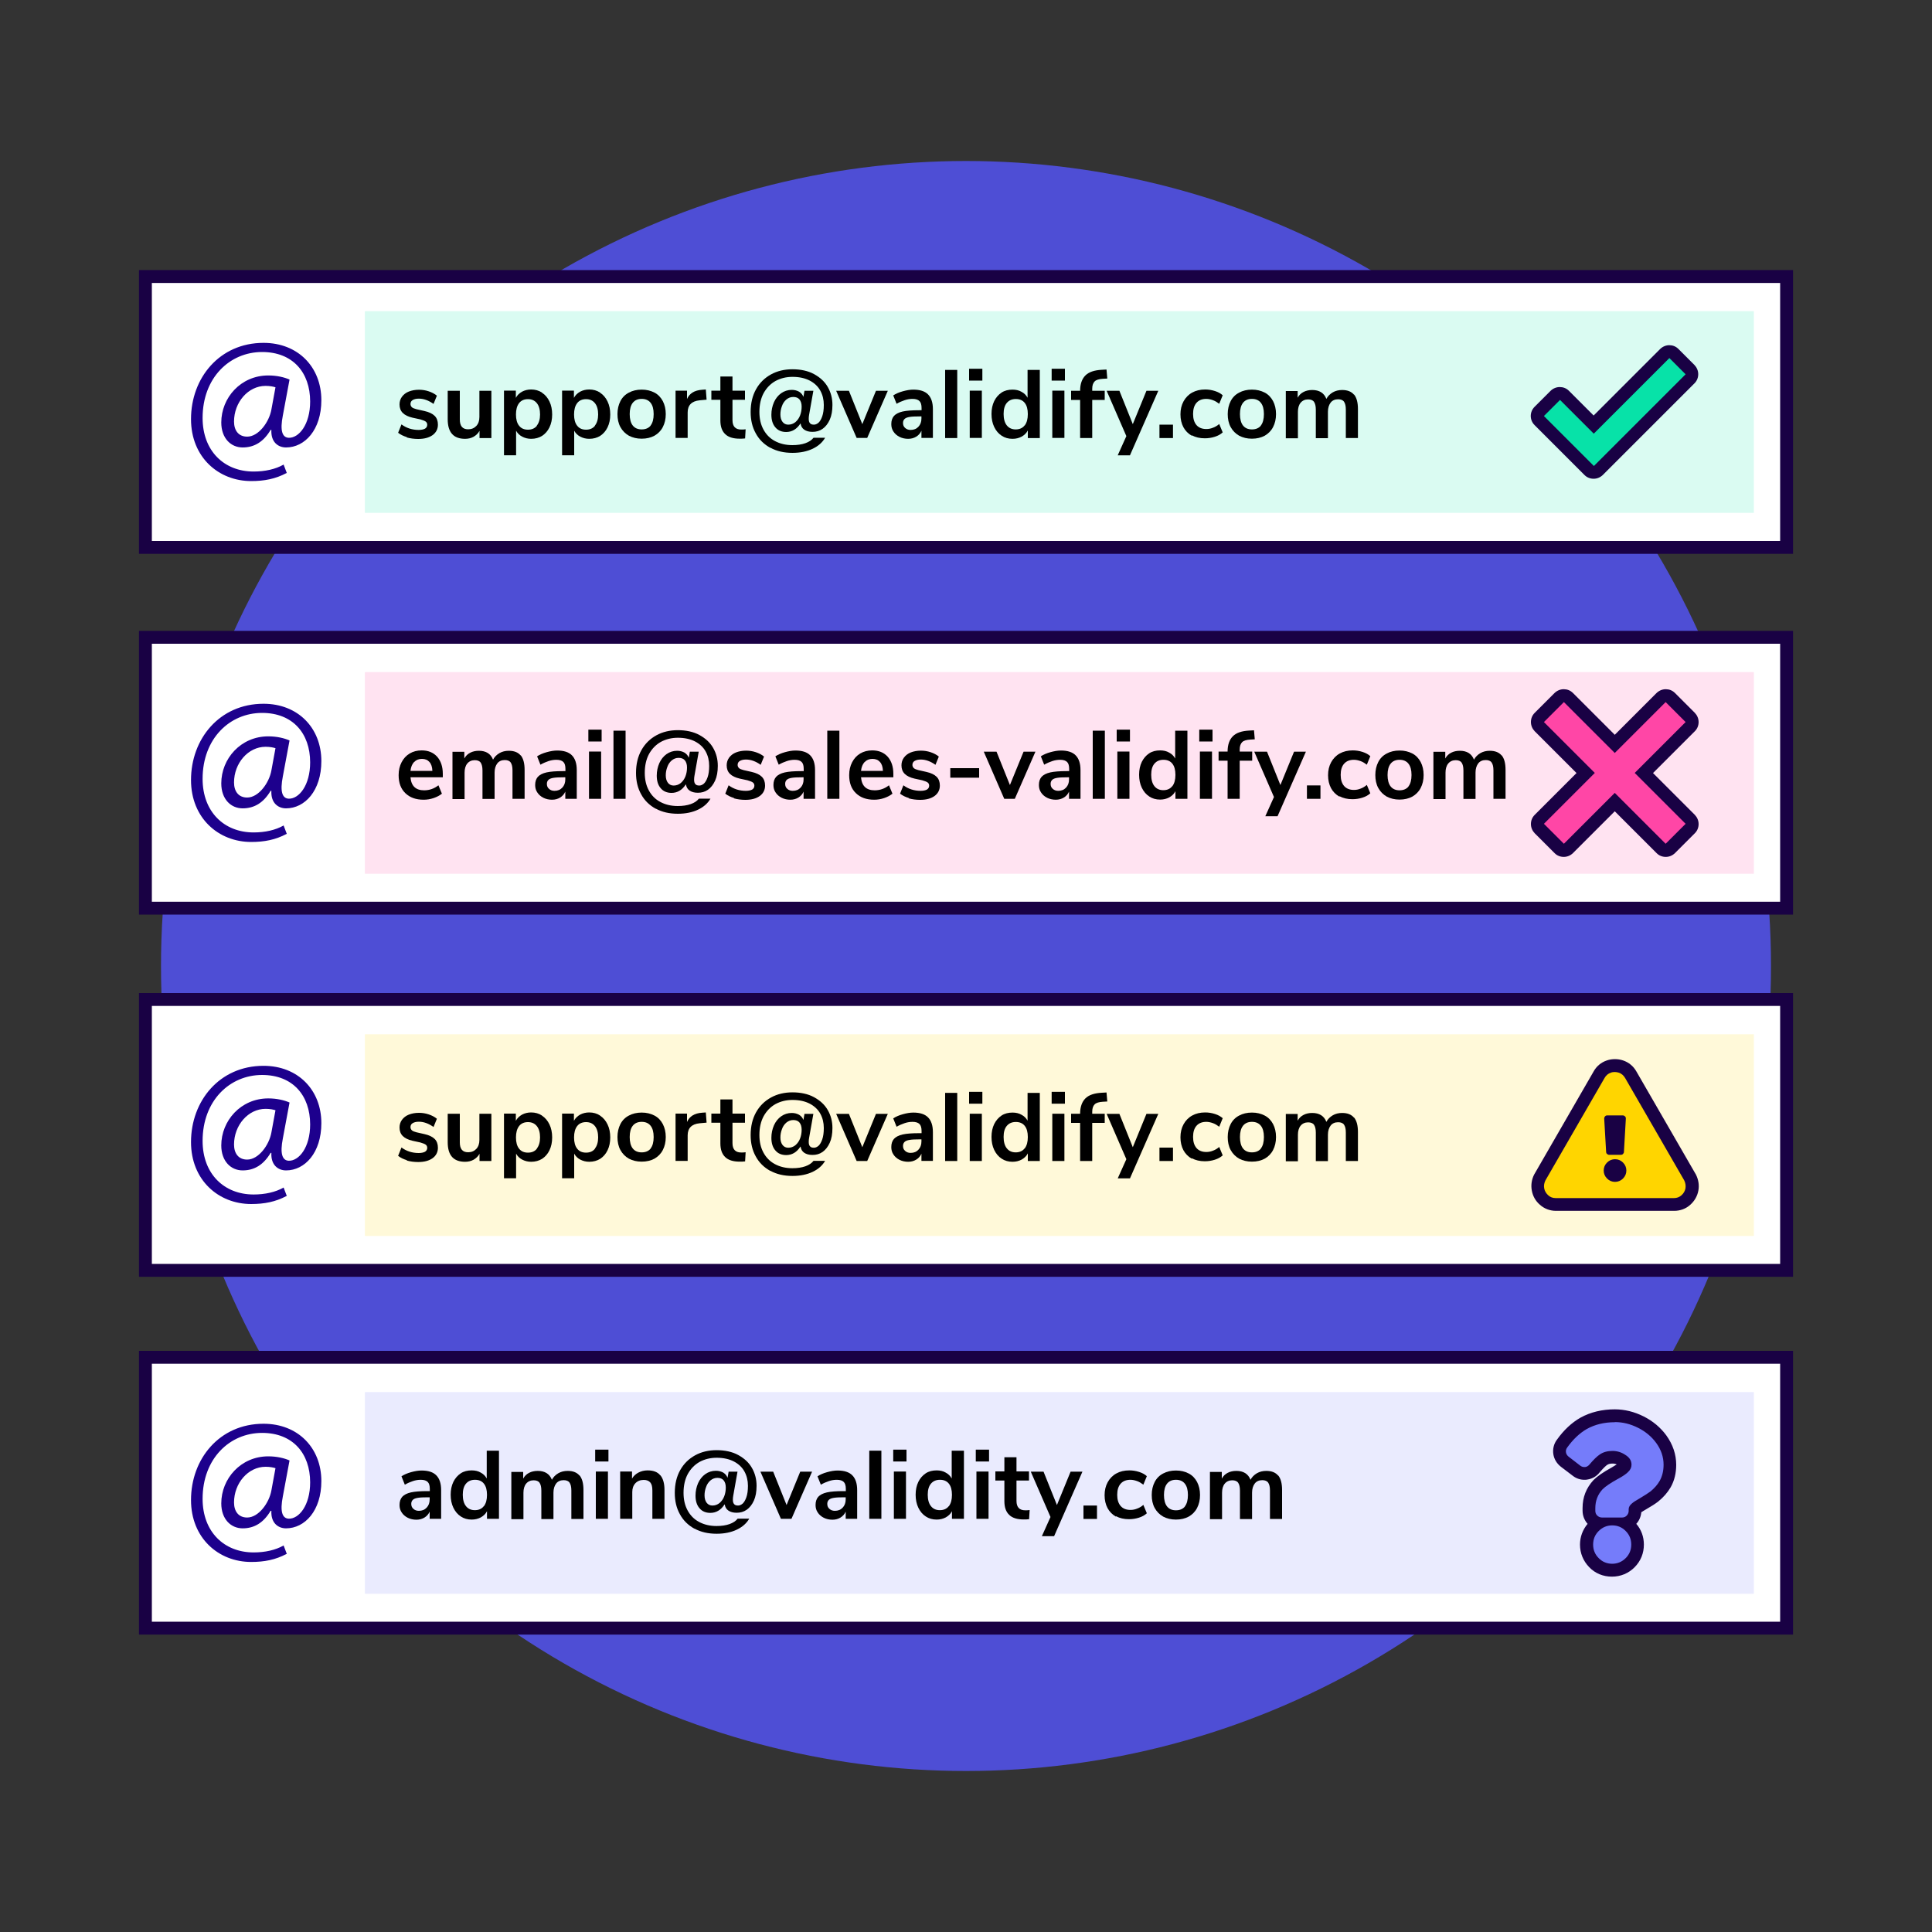 <?xml version="1.0" encoding="UTF-8"?>
<svg id="micro" xmlns="http://www.w3.org/2000/svg" viewBox="0 0 150 150">
  <rect x="0" y="0" width="150" height="150" fill="#333333" stroke="none"/>
  <defs>
    <style>
      .cls-1 {
        fill: #1d008d;
      }

      .cls-1, .cls-2, .cls-3, .cls-4, .cls-5, .cls-6, .cls-7, .cls-8, .cls-9, .cls-10, .cls-11, .cls-12 {
        stroke-width: 0px;
      }

      .cls-2 {
        fill: #4e4ed5;
      }

      .cls-3, .cls-9 {
        fill: #ffd500;
      }

      .cls-5, .cls-10 {
        fill: #ff46a6;
      }

      .cls-6, .cls-7, .cls-9, .cls-10 {
        opacity: .15;
      }

      .cls-6, .cls-12 {
        fill: #07e2a8;
      }

      .cls-7, .cls-11 {
        fill: #757cfa;
      }

      .cls-8 {
        fill: #190144;
      }

      .cls-13 {
        fill: #fff;
        stroke: #190144;
        stroke-miterlimit: 10;
      }
    </style>
  </defs>
  <circle class="cls-2" cx="75" cy="75" r="62.5"/>
  <rect class="cls-13" x="11.29" y="21.47" width="127.42" height="21.03"/>
  <rect class="cls-6" x="28.33" y="24.16" width="107.84" height="15.66"/>
  <path class="cls-1" d="m22.24,36.73c-.85.45-1.71.62-2.74.62-2.53,0-4.67-1.85-4.67-4.81,0-3.18,2.2-5.92,5.63-5.92,2.68,0,4.49,1.88,4.49,4.45,0,2.31-1.29,3.67-2.74,3.67-.62,0-1.19-.42-1.14-1.36h-.06c-.54.91-1.25,1.36-2.17,1.36s-1.66-.72-1.66-1.94c0-1.91,1.51-3.65,3.65-3.65.66,0,1.25.14,1.65.32l-.52,2.79c-.23,1.17-.05,1.71.46,1.73.79.02,1.66-1.03,1.66-2.82,0-2.24-1.34-3.84-3.73-3.84-2.51,0-4.62,1.99-4.62,5.12,0,2.57,1.68,4.16,3.96,4.16.88,0,1.7-.18,2.33-.54l.25.66Zm-.85-6.66c-.15-.05-.42-.11-.77-.11-1.36,0-2.45,1.28-2.45,2.77,0,.68.34,1.17,1.02,1.17.89,0,1.71-1.14,1.88-2.1l.32-1.74Z"/>
  <g>
    <path class="cls-12" d="m123.74,36.68c-.13,0-.26-.05-.35-.15l-3.88-3.88c-.09-.09-.15-.22-.15-.35s.05-.26.15-.35l1.25-1.25c.1-.1.23-.15.35-.15s.26.05.35.15l2.27,2.27,5.52-5.52c.1-.1.23-.15.35-.15s.26.05.35.15l1.25,1.25c.09.09.15.22.15.35s-.05.26-.15.35l-7.12,7.12c-.09.09-.22.15-.35.15Z"/>
    <path class="cls-8" d="m129.62,27.81l1.25,1.25-7.12,7.12-3.88-3.88,1.25-1.25,2.62,2.62,5.87-5.87m0-1c-.26,0-.51.1-.71.29l-5.17,5.17-1.92-1.92c-.2-.2-.45-.29-.71-.29s-.51.1-.71.29l-1.25,1.25c-.39.39-.39,1.02,0,1.41l3.88,3.88c.2.2.45.29.71.29s.51-.1.71-.29l7.12-7.12c.19-.19.29-.44.29-.71s-.11-.52-.29-.71l-1.25-1.25c-.2-.2-.45-.29-.71-.29h0Z"/>
  </g>
  <rect class="cls-13" x="11.29" y="49.48" width="127.42" height="21.03"/>
  <rect class="cls-10" x="28.33" y="52.18" width="107.84" height="15.66"/>
  <g>
    <path class="cls-5" d="m121.42,66.01c-.13,0-.26-.05-.35-.15l-1.55-1.55c-.09-.09-.15-.22-.15-.35s.05-.26.15-.35l3.6-3.6-3.6-3.6c-.2-.2-.2-.51,0-.71l1.55-1.55c.1-.1.23-.15.35-.15s.26.05.35.15l3.6,3.6,3.6-3.6c.1-.1.23-.15.35-.15s.26.05.35.15l1.55,1.55c.09.09.15.22.15.35s-.05.26-.15.35l-3.6,3.6,3.6,3.6c.09.09.15.22.15.35s-.05.26-.15.35l-1.55,1.55c-.1.1-.23.15-.35.15s-.26-.05-.35-.15l-3.6-3.6-3.6,3.6c-.1.1-.23.15-.35.15Z"/>
    <path class="cls-8" d="m129.32,54.51l1.55,1.55-3.95,3.95,3.95,3.95-1.55,1.55-3.95-3.95-3.95,3.95-1.55-1.55,3.95-3.95-3.95-3.95,1.55-1.55,3.95,3.95,3.95-3.95m-7.91-1c-.26,0-.51.1-.71.29l-1.55,1.55c-.19.19-.29.44-.29.71s.11.52.29.71l3.25,3.25-3.25,3.25c-.19.19-.29.44-.29.71s.11.52.29.71l1.55,1.55c.2.2.45.29.71.29s.51-.1.71-.29l3.25-3.25,3.25,3.25c.2.2.45.29.71.29s.51-.1.71-.29l1.55-1.55c.19-.19.29-.44.29-.71s-.11-.52-.29-.71l-3.25-3.25,3.25-3.25c.19-.19.29-.44.29-.71s-.11-.52-.29-.71l-1.55-1.55c-.2-.2-.45-.29-.71-.29s-.51.1-.71.29l-3.25,3.25-3.25-3.25c-.2-.2-.45-.29-.71-.29h0Z"/>
  </g>
  <rect class="cls-13" x="11.29" y="77.6" width="127.42" height="21.03"/>
  <rect class="cls-9" x="28.33" y="80.3" width="107.84" height="15.66"/>
  <g>
    <path class="cls-3" d="m120.78,93.52c-.35,0-.67-.12-.92-.35-.25-.22-.41-.5-.47-.82-.06-.32-.01-.63.14-.93l4.6-7.98c.17-.3.44-.53.76-.64.16-.05.32-.08.47-.08s.32.03.47.08c.33.11.59.33.77.64l4.58,7.94c.17.33.21.64.15.96-.06.32-.22.6-.47.82-.26.23-.57.35-.92.35h-9.17Zm4.59-3.02c-.11,0-.19.03-.27.11-.08.08-.11.16-.11.27s.03.19.11.27c.08.08.16.11.27.11s.19-.03.27-.11c.08-.08.11-.16.11-.27s-.03-.19-.11-.27c-.08-.08-.16-.11-.27-.11Zm.2-1.34l.12-2.06h-.65l.12,2.06h.41Z"/>
    <path class="cls-8" d="m125.37,83.23c.1,0,.21.02.31.05.21.07.37.21.49.41l4.59,7.95c.1.2.13.41.1.62-.04.21-.14.39-.31.54-.17.15-.36.22-.59.22h-9.17c-.23,0-.43-.07-.59-.22s-.27-.32-.31-.54c-.04-.21,0-.42.1-.62l4.59-7.95c.11-.2.28-.34.49-.41.1-.04.21-.05.32-.05m-.46,6.43h.92c.06,0,.12-.02.16-.07.04-.04.07-.09.07-.14l.15-2.6c0-.08-.02-.14-.07-.18-.04-.04-.1-.07-.16-.07h-1.22c-.06,0-.12.02-.16.07-.04.04-.07.1-.07.18l.15,2.6c0,.05.02.1.07.14.04.04.1.07.16.07m.46,2.1c.24,0,.45-.09.62-.26.17-.17.26-.38.26-.62s-.09-.45-.26-.62c-.17-.17-.38-.26-.62-.26s-.45.09-.62.26c-.17.17-.26.38-.26.62s.09.45.26.62c.17.17.38.26.62.26m0-9.53c-.21,0-.43.03-.63.1-.45.15-.81.45-1.04.87l-4.58,7.94s-.02.04-.03.05c-.2.4-.26.83-.18,1.25.08.43.29.81.63,1.1.35.31.78.47,1.25.47h9.17c.47,0,.91-.16,1.25-.47.33-.29.55-.67.63-1.1.08-.42.01-.85-.19-1.25,0-.02-.02-.03-.03-.05l-4.59-7.95c-.23-.41-.59-.71-1.04-.86-.21-.07-.42-.1-.63-.1h0Z"/>
  </g>
  <rect class="cls-13" x="11.29" y="105.38" width="127.42" height="21.03"/>
  <rect class="cls-7" x="28.33" y="108.08" width="107.84" height="15.66"/>
  <g>
    <path class="cls-11" d="m125.16,121.91c-.55,0-1.03-.2-1.41-.59-.38-.39-.57-.86-.57-1.4s.19-1.01.57-1.4c.1-.1.2-.19.31-.27-.15-.05-.28-.13-.4-.25-.19-.19-.3-.44-.3-.72v-.21c0-.7.23-1.31.69-1.8.28-.28.69-.57,1.28-.89.51-.28.66-.41.7-.45.13-.12.13-.2.13-.23,0-.06,0-.19-.25-.35-.24-.16-.47-.23-.73-.23-.29,0-.52.06-.71.19-.12.08-.34.27-.7.68-.15.2-.37.33-.64.37-.03,0-.13.01-.16.01-.21,0-.42-.07-.6-.2l-.93-.71c-.21-.16-.35-.39-.39-.65-.04-.27.02-.53.19-.75.49-.69,1.06-1.22,1.68-1.58.69-.39,1.5-.58,2.42-.58.69,0,1.37.17,2.02.49.65.33,1.18.77,1.58,1.32.45.62.68,1.29.68,1.99,0,.56-.12,1.06-.36,1.49-.2.36-.48.68-.83.96-.21.16-.51.35-.9.58-.37.21-.49.3-.53.33-.07.06-.09.09-.09.09v.11c0,.28-.1.52-.29.72-.11.11-.25.2-.4.25.11.08.22.16.31.27.38.39.57.86.57,1.4s-.19,1.01-.57,1.4c-.38.39-.86.59-1.41.59Z"/>
    <path class="cls-8" d="m125.38,110.41c.62,0,1.21.15,1.79.44s1.05.68,1.41,1.17c.39.53.58,1.1.58,1.7,0,.47-.1.89-.3,1.25-.17.3-.41.57-.71.82-.19.14-.47.32-.84.54-.3.17-.5.3-.6.39-.17.14-.26.29-.26.45v.13c0,.14-.05.26-.15.37-.1.1-.22.15-.37.15h-1.55c-.14,0-.26-.05-.37-.15-.1-.1-.15-.22-.15-.37v-.21c0-.57.19-1.06.56-1.46.23-.23.62-.49,1.16-.79l.04-.02c.39-.21.64-.39.77-.52.19-.17.28-.37.28-.58,0-.32-.16-.57-.49-.77-.3-.2-.63-.3-.99-.3-.39,0-.72.09-.99.28-.21.14-.48.4-.79.77-.09.11-.2.18-.33.2-.03,0-.05,0-.08,0-.11,0-.2-.03-.3-.1l-.92-.71c-.11-.09-.18-.2-.2-.33s.01-.26.1-.38c.46-.64.97-1.12,1.53-1.44.62-.34,1.34-.52,2.17-.52m-.21,8.01c.42,0,.77.15,1.05.44.29.29.43.64.43,1.05s-.14.76-.43,1.05c-.29.29-.64.44-1.05.44s-.77-.15-1.05-.44c-.29-.29-.43-.64-.43-1.05s.14-.76.43-1.05c.29-.29.64-.44,1.05-.44m.21-9.01c-1,0-1.89.22-2.66.64-.69.39-1.31.97-1.85,1.73-.23.31-.33.71-.27,1.11.06.39.27.73.59.98l.92.7c.27.21.58.31.9.31.08,0,.16,0,.24-.02.38-.06.71-.25.95-.56.34-.39.51-.53.57-.57.11-.08.25-.11.43-.11.12,0,.22.02.32.07-.08.05-.21.13-.38.23-.67.37-1.13.69-1.42.98-.57.62-.85,1.34-.85,2.17v.21c0,.38.14.74.39,1.02-.38.46-.59,1.01-.59,1.61,0,.67.25,1.27.71,1.75.47.49,1.09.74,1.77.74s1.3-.26,1.77-.74c.47-.48.71-1.08.71-1.75,0-.6-.2-1.16-.59-1.61.23-.25.36-.56.39-.9.07-.05.18-.11.36-.22.42-.24.73-.44.95-.61.42-.34.73-.7.97-1.11.29-.51.43-1.1.43-1.74,0-.81-.26-1.58-.77-2.29-.45-.61-1.04-1.11-1.76-1.47-.72-.36-1.47-.55-2.25-.55h0Z"/>
  </g>
  <g>
    <path class="cls-4" d="m31.6,33.94c-.27-.08-.5-.19-.69-.34l.26-.65c.39.29.84.43,1.34.43.21,0,.38-.04.49-.1.11-.07.17-.17.17-.3,0-.11-.04-.19-.12-.25-.08-.06-.22-.11-.42-.17l-.6-.13c-.34-.08-.59-.2-.76-.37s-.25-.39-.25-.66c0-.22.06-.42.19-.6.13-.17.3-.31.53-.4.23-.09.49-.14.79-.14.26,0,.51.04.75.12.24.08.46.19.64.34l-.26.64c-.38-.27-.76-.41-1.14-.41-.21,0-.36.04-.48.11-.12.07-.17.18-.17.31,0,.1.04.18.11.25.07.06.19.11.35.15l.62.14c.36.08.63.21.8.38.17.17.25.4.25.68,0,.34-.14.61-.41.81-.28.2-.65.3-1.12.3-.32,0-.62-.04-.9-.12Z"/>
    <path class="cls-4" d="m38.15,30.34v3.67h-.92v-.56c-.11.2-.27.35-.46.46-.2.11-.42.16-.66.16-.9,0-1.35-.5-1.35-1.52v-2.21h.94v2.22c0,.26.05.45.16.58s.27.19.49.19c.26,0,.47-.09.63-.26.16-.17.24-.4.24-.69v-2.04h.94Z"/>
    <path class="cls-4" d="m42.08,30.49c.25.16.44.39.58.68.14.29.21.63.21,1.01s-.07.71-.21,1c-.14.29-.33.5-.57.66-.24.15-.53.23-.85.23-.26,0-.49-.06-.7-.17s-.36-.26-.47-.46v1.91h-.94v-5.02h.92v.56c.11-.21.27-.36.48-.48.21-.11.44-.17.71-.17.31,0,.6.08.84.24Zm-.4,2.55c.16-.2.25-.49.25-.86s-.08-.67-.25-.88c-.17-.21-.4-.31-.69-.31s-.53.1-.69.31c-.16.21-.24.5-.24.88s.08.67.24.87c.16.21.39.31.69.31s.53-.1.69-.3Z"/>
    <path class="cls-4" d="m46.59,30.49c.25.16.44.39.58.68.14.29.21.63.21,1.01s-.07.71-.21,1c-.14.29-.33.5-.57.66-.24.15-.53.23-.85.23-.26,0-.49-.06-.7-.17s-.36-.26-.47-.46v1.91h-.94v-5.02h.92v.56c.11-.21.27-.36.48-.48.21-.11.44-.17.71-.17.31,0,.6.08.84.24Zm-.4,2.55c.16-.2.25-.49.25-.86s-.08-.67-.25-.88c-.17-.21-.4-.31-.69-.31s-.53.1-.69.31c-.16.21-.24.5-.24.88s.08.67.24.87c.16.21.39.31.69.31s.53-.1.69-.3Z"/>
    <path class="cls-4" d="m48.83,33.83c-.28-.16-.5-.38-.66-.67-.16-.29-.23-.63-.23-1.01s.08-.72.23-1.01c.15-.29.37-.51.66-.66.28-.15.61-.23.99-.23s.7.08.99.23.5.38.65.66c.15.29.23.62.23,1.01s-.08.72-.23,1.01c-.15.29-.37.51-.65.67-.28.15-.61.23-.99.23s-.7-.08-.99-.23Zm1.68-.79c.16-.2.24-.5.24-.89s-.08-.68-.24-.88c-.16-.2-.39-.3-.69-.3s-.53.1-.69.3c-.16.2-.24.5-.24.88s.08.69.24.89c.16.2.39.3.69.3s.54-.1.7-.3Z"/>
    <path class="cls-4" d="m54.87,31.03l-.55.05c-.62.06-.93.38-.93.94v1.98h-.94v-3.67h.89v.65c.19-.44.58-.68,1.18-.72l.28-.02.06.79Z"/>
    <path class="cls-4" d="m57.89,33.34l-.04.7c-.15.02-.29.02-.41.02-.52,0-.9-.12-1.14-.36-.25-.24-.37-.59-.37-1.06v-1.6h-.7v-.71h.7v-1.1h.94v1.1h.97v.71h-.97v1.58c0,.49.23.73.68.73.11,0,.22,0,.34-.02Z"/>
    <path class="cls-4" d="m59.81,34.77c-.49-.27-.87-.64-1.13-1.12-.27-.48-.4-1.03-.4-1.66,0-.68.14-1.27.42-1.77s.67-.88,1.16-1.15,1.05-.4,1.67-.4,1.21.12,1.68.38.82.58,1.06,1,.36.88.36,1.39c0,.46-.07.84-.21,1.15s-.33.55-.56.71c-.23.16-.49.23-.78.23-.27,0-.48-.06-.64-.17-.16-.11-.25-.27-.28-.47h-.02c-.28.43-.65.65-1.1.65-.35,0-.64-.12-.84-.36-.21-.24-.31-.57-.31-.98,0-.35.07-.67.2-.97.13-.29.32-.53.56-.7.24-.17.52-.26.82-.26.22,0,.4.05.57.14.16.1.27.23.33.39h.01l.08-.46h.69l-.33,1.86c-.02.1-.03.21-.03.32,0,.15.03.27.1.34.06.08.17.11.31.11.11,0,.23-.05.35-.15.11-.1.21-.27.29-.5.08-.23.12-.52.12-.88,0-.41-.09-.78-.27-1.11-.18-.33-.46-.59-.82-.78-.37-.19-.81-.29-1.34-.29-.49,0-.93.11-1.32.32-.39.22-.69.53-.92.94-.22.41-.33.9-.33,1.46,0,.52.1.97.31,1.36.21.39.5.69.89.9.39.21.84.32,1.36.32.39,0,.73-.05,1.01-.15s.49-.24.63-.42h.9c-.2.35-.52.64-.96.85-.44.21-.97.32-1.57.32-.66,0-1.23-.13-1.72-.4Zm1.95-2c.16-.14.28-.31.36-.52s.12-.44.12-.68-.06-.43-.17-.56-.27-.19-.48-.19-.38.07-.54.2c-.15.13-.27.3-.34.51-.08.21-.12.42-.12.65,0,.24.06.44.17.58.11.14.26.21.44.21.21,0,.4-.07.56-.2Z"/>
    <path class="cls-4" d="m68.93,30.34l-1.6,3.66h-.82l-1.59-3.66h.99l1.04,2.59,1.06-2.59h.92Z"/>
    <path class="cls-4" d="m72.05,30.62c.25.25.38.63.38,1.15v2.23h-.89v-.56c-.08.19-.22.35-.4.46-.18.11-.39.17-.63.17s-.47-.05-.67-.15c-.2-.1-.36-.24-.47-.41-.12-.17-.17-.37-.17-.58,0-.27.07-.48.21-.64.14-.15.36-.27.67-.34.31-.07.74-.1,1.28-.1h.19v-.17c0-.25-.05-.43-.16-.54-.11-.11-.29-.17-.54-.17-.2,0-.4.03-.61.1-.21.07-.42.16-.63.28l-.26-.65c.2-.13.45-.24.74-.32.29-.08.56-.13.82-.13.51,0,.9.12,1.15.38Zm-.75,2.52c.16-.17.24-.38.24-.65v-.16h-.13c-.34,0-.6.01-.78.04-.19.03-.32.08-.4.16-.08.08-.12.18-.12.31,0,.16.05.29.17.39.11.1.25.15.42.15.25,0,.45-.08.61-.25Z"/>
    <path class="cls-4" d="m73.38,28.72h.94v5.29h-.94v-5.29Z"/>
    <path class="cls-4" d="m76.27,28.63v.92h-1.03v-.92h1.03Zm-.98,1.7h.94v3.67h-.94v-3.67Z"/>
    <path class="cls-4" d="m80.73,28.72v5.29h-.93v-.59c-.11.21-.27.36-.48.48-.21.11-.44.17-.71.17-.32,0-.6-.08-.84-.24-.25-.16-.44-.39-.58-.68s-.21-.63-.21-1.01.07-.71.21-1c.14-.28.33-.5.57-.66s.53-.23.85-.23c.26,0,.5.05.7.17.21.11.36.26.47.46v-2.16h.94Zm-1.17,4.31c.16-.21.24-.5.24-.88s-.08-.67-.24-.87c-.16-.2-.39-.3-.69-.3s-.53.1-.7.3c-.17.2-.25.49-.25.86s.08.68.25.89.4.31.69.31.53-.1.69-.31Z"/>
    <path class="cls-4" d="m82.68,28.63v.92h-1.03v-.92h1.03Zm-.98,1.7h.94v3.67h-.94v-3.67Z"/>
    <path class="cls-4" d="m84.8,30.34h.97v.71h-.97v2.96h-.94v-2.96h-.7v-.71h.7c0-.52.14-.92.41-1.19.27-.27.7-.41,1.27-.44l.37-.02.06.7-.35.02c-.3.02-.51.08-.63.2-.12.12-.19.31-.19.57v.17Z"/>
    <path class="cls-4" d="m89.93,30.34l-2.2,5.01h-.95l.67-1.49-1.53-3.52h.99l1.04,2.59,1.06-2.59h.92Z"/>
    <path class="cls-4" d="m91.07,32.97v1.04h-1.05v-1.04h1.05Z"/>
    <path class="cls-4" d="m92.53,33.83c-.28-.16-.5-.38-.65-.66s-.23-.62-.23-1,.08-.72.24-1.01.38-.52.67-.68c.29-.16.62-.24,1.01-.24.26,0,.51.04.76.12s.45.19.6.33l-.27.66c-.16-.12-.32-.22-.49-.28-.17-.06-.34-.1-.51-.1-.33,0-.58.1-.76.3s-.27.49-.27.87.09.66.27.87c.18.2.43.3.76.3.17,0,.34-.03.51-.1.17-.06.34-.16.49-.29l.27.65c-.16.15-.36.26-.61.34s-.51.12-.78.12c-.39,0-.72-.08-1-.23Z"/>
    <path class="cls-4" d="m96.21,33.83c-.28-.16-.5-.38-.66-.67-.16-.29-.23-.63-.23-1.01s.08-.72.23-1.01c.15-.29.37-.51.66-.66.28-.15.61-.23.99-.23s.7.08.99.23.5.38.65.66c.15.29.23.62.23,1.01s-.08.72-.23,1.01c-.15.29-.37.51-.65.67-.28.15-.61.23-.99.23s-.7-.08-.99-.23Zm1.68-.79c.16-.2.24-.5.24-.89s-.08-.68-.24-.88c-.16-.2-.39-.3-.69-.3s-.53.1-.69.3c-.16.2-.24.5-.24.88s.08.69.24.89c.16.2.39.3.69.3s.54-.1.7-.3Z"/>
    <path class="cls-4" d="m105.12,30.62c.21.25.31.63.31,1.14v2.25h-.94v-2.21c0-.28-.05-.48-.14-.61s-.25-.19-.46-.19c-.25,0-.45.09-.58.26s-.21.41-.21.71v2.05h-.94v-2.21c0-.28-.05-.48-.14-.61-.09-.13-.25-.19-.46-.19-.24,0-.44.09-.58.26-.14.17-.21.41-.21.71v2.05h-.94v-3.67h.92v.52c.11-.2.26-.35.46-.45.19-.1.42-.15.67-.15.55,0,.92.23,1.1.69.11-.21.28-.38.5-.51.21-.12.45-.18.72-.18.42,0,.72.12.93.37Z"/>
  </g>
  <g>
    <path class="cls-4" d="m31.6,90.08c-.27-.08-.5-.19-.69-.34l.26-.65c.39.29.84.43,1.34.43.21,0,.38-.04.49-.1.11-.07.17-.17.17-.3,0-.11-.04-.19-.12-.25-.08-.06-.22-.11-.42-.17l-.6-.13c-.34-.08-.59-.2-.76-.37s-.25-.39-.25-.66c0-.22.06-.42.19-.6.13-.17.3-.31.53-.4.23-.09.49-.14.79-.14.26,0,.51.04.75.12.24.08.46.19.64.34l-.26.64c-.38-.27-.76-.41-1.14-.41-.21,0-.36.04-.48.11-.12.07-.17.18-.17.31,0,.1.04.18.11.25.07.06.19.11.35.15l.62.14c.36.08.63.21.8.38.17.17.25.4.25.68,0,.34-.14.61-.41.81-.28.2-.65.3-1.12.3-.32,0-.62-.04-.9-.12Z"/>
    <path class="cls-4" d="m38.15,86.47v3.67h-.92v-.56c-.11.2-.27.35-.46.46-.2.11-.42.16-.66.16-.9,0-1.35-.5-1.35-1.52v-2.21h.94v2.22c0,.26.05.45.16.58s.27.19.49.19c.26,0,.47-.09.63-.26.16-.17.24-.4.24-.69v-2.04h.94Z"/>
    <path class="cls-4" d="m42.08,86.62c.25.16.44.39.58.68.14.29.21.63.21,1.01s-.07.71-.21,1c-.14.29-.33.5-.57.66-.24.15-.53.23-.85.23-.26,0-.49-.06-.7-.17s-.36-.26-.47-.46v1.91h-.94v-5.02h.92v.56c.11-.21.27-.36.48-.48.21-.11.44-.17.71-.17.31,0,.6.08.84.24Zm-.4,2.55c.16-.2.25-.49.25-.86s-.08-.67-.25-.88c-.17-.21-.4-.31-.69-.31s-.53.1-.69.31c-.16.21-.24.5-.24.88s.08.67.24.87c.16.21.39.31.69.31s.53-.1.69-.3Z"/>
    <path class="cls-4" d="m46.59,86.62c.25.16.44.39.58.68.14.29.21.63.21,1.01s-.07.71-.21,1c-.14.29-.33.5-.57.66-.24.15-.53.23-.85.23-.26,0-.49-.06-.7-.17s-.36-.26-.47-.46v1.91h-.94v-5.02h.92v.56c.11-.21.27-.36.48-.48.21-.11.44-.17.71-.17.31,0,.6.08.84.24Zm-.4,2.55c.16-.2.25-.49.25-.86s-.08-.67-.25-.88c-.17-.21-.4-.31-.69-.31s-.53.1-.69.31c-.16.21-.24.5-.24.88s.08.67.24.87c.16.21.39.31.69.31s.53-.1.69-.3Z"/>
    <path class="cls-4" d="m48.83,89.96c-.28-.16-.5-.38-.66-.67-.16-.29-.23-.63-.23-1.01s.08-.72.23-1.01c.15-.29.37-.51.66-.66.28-.15.61-.23.99-.23s.7.08.99.23.5.38.65.66c.15.29.23.62.23,1.01s-.08.72-.23,1.01c-.15.29-.37.51-.65.67-.28.15-.61.23-.99.23s-.7-.08-.99-.23Zm1.68-.79c.16-.2.24-.5.24-.89s-.08-.68-.24-.88c-.16-.2-.39-.3-.69-.3s-.53.1-.69.3c-.16.2-.24.5-.24.88s.08.69.24.89c.16.2.39.3.69.3s.54-.1.7-.3Z"/>
    <path class="cls-4" d="m54.87,87.16l-.55.05c-.62.06-.93.38-.93.94v1.98h-.94v-3.67h.89v.65c.19-.44.58-.68,1.18-.72l.28-.02.06.79Z"/>
    <path class="cls-4" d="m57.89,89.47l-.04.7c-.15.02-.29.02-.41.02-.52,0-.9-.12-1.14-.36-.25-.24-.37-.59-.37-1.06v-1.6h-.7v-.71h.7v-1.1h.94v1.1h.97v.71h-.97v1.58c0,.49.23.73.68.73.11,0,.22,0,.34-.02Z"/>
    <path class="cls-4" d="m59.81,90.91c-.49-.27-.87-.64-1.13-1.12-.27-.48-.4-1.03-.4-1.66,0-.68.14-1.27.42-1.77s.67-.88,1.16-1.15,1.05-.4,1.67-.4,1.21.12,1.68.38.82.58,1.06,1,.36.88.36,1.39c0,.46-.07.84-.21,1.15s-.33.55-.56.71c-.23.16-.49.23-.78.23-.27,0-.48-.06-.64-.17-.16-.11-.25-.27-.28-.47h-.02c-.28.43-.65.65-1.1.65-.35,0-.64-.12-.84-.36-.21-.24-.31-.57-.31-.98,0-.35.07-.67.2-.97.13-.29.32-.53.56-.7.24-.17.52-.26.82-.26.22,0,.4.05.57.14.16.1.27.23.33.39h.01l.08-.46h.69l-.33,1.86c-.02.1-.03.21-.03.32,0,.15.03.27.1.34.06.08.17.11.31.11.11,0,.23-.05.35-.15.11-.1.21-.27.29-.5.08-.23.12-.52.12-.88,0-.41-.09-.78-.27-1.11-.18-.33-.46-.59-.82-.78-.37-.19-.81-.29-1.34-.29-.49,0-.93.11-1.32.32-.39.22-.69.53-.92.94-.22.41-.33.9-.33,1.46,0,.52.1.97.31,1.36.21.39.5.69.89.9.39.21.84.32,1.36.32.39,0,.73-.05,1.01-.15s.49-.24.63-.42h.9c-.2.35-.52.64-.96.85-.44.21-.97.32-1.57.32-.66,0-1.23-.13-1.72-.4Zm1.95-2c.16-.14.28-.31.36-.52s.12-.44.12-.68-.06-.43-.17-.56-.27-.19-.48-.19-.38.07-.54.2c-.15.13-.27.3-.34.51-.08.21-.12.42-.12.65,0,.24.06.44.17.58.11.14.26.21.44.21.21,0,.4-.07.56-.2Z"/>
    <path class="cls-4" d="m68.93,86.48l-1.6,3.66h-.82l-1.59-3.66h.99l1.04,2.59,1.06-2.59h.92Z"/>
    <path class="cls-4" d="m72.05,86.75c.25.25.38.63.38,1.15v2.23h-.89v-.56c-.08.19-.22.35-.4.46-.18.11-.39.17-.63.17s-.47-.05-.67-.15c-.2-.1-.36-.24-.47-.41-.12-.17-.17-.37-.17-.58,0-.27.07-.48.21-.64.14-.15.36-.27.67-.34.31-.07.74-.1,1.28-.1h.19v-.17c0-.25-.05-.43-.16-.54-.11-.11-.29-.17-.54-.17-.2,0-.4.03-.61.1-.21.07-.42.16-.63.28l-.26-.65c.2-.13.45-.24.74-.32.29-.08.56-.13.82-.13.51,0,.9.12,1.15.38Zm-.75,2.52c.16-.17.24-.38.24-.65v-.16h-.13c-.34,0-.6.01-.78.04-.19.03-.32.08-.4.16-.08.08-.12.18-.12.31,0,.16.05.29.17.39.11.1.25.15.42.15.25,0,.45-.08.61-.25Z"/>
    <path class="cls-4" d="m73.38,84.85h.94v5.29h-.94v-5.29Z"/>
    <path class="cls-4" d="m76.27,84.77v.92h-1.03v-.92h1.03Zm-.98,1.7h.94v3.67h-.94v-3.67Z"/>
    <path class="cls-4" d="m80.73,84.85v5.29h-.93v-.59c-.11.21-.27.36-.48.48-.21.11-.44.17-.71.17-.32,0-.6-.08-.84-.24-.25-.16-.44-.39-.58-.68s-.21-.63-.21-1.01.07-.71.21-1c.14-.28.33-.5.57-.66s.53-.23.85-.23c.26,0,.5.05.7.17.21.11.36.26.47.46v-2.16h.94Zm-1.17,4.31c.16-.21.24-.5.24-.88s-.08-.67-.24-.87c-.16-.2-.39-.3-.69-.3s-.53.1-.7.3c-.17.2-.25.49-.25.86s.08.68.25.89.4.31.69.31.53-.1.69-.31Z"/>
    <path class="cls-4" d="m82.68,84.77v.92h-1.03v-.92h1.03Zm-.98,1.7h.94v3.67h-.94v-3.67Z"/>
    <path class="cls-4" d="m84.8,86.47h.97v.71h-.97v2.96h-.94v-2.96h-.7v-.71h.7c0-.52.14-.92.41-1.19.27-.27.7-.41,1.27-.44l.37-.02.06.7-.35.02c-.3.02-.51.08-.63.2-.12.12-.19.31-.19.57v.17Z"/>
    <path class="cls-4" d="m89.93,86.48l-2.2,5.01h-.95l.67-1.49-1.53-3.52h.99l1.04,2.59,1.06-2.59h.92Z"/>
    <path class="cls-4" d="m91.07,89.1v1.04h-1.05v-1.04h1.05Z"/>
    <path class="cls-4" d="m92.53,89.96c-.28-.16-.5-.38-.65-.66s-.23-.62-.23-1,.08-.72.24-1.01.38-.52.67-.68c.29-.16.62-.24,1.01-.24.26,0,.51.04.76.12s.45.19.6.33l-.27.66c-.16-.12-.32-.22-.49-.28-.17-.06-.34-.1-.51-.1-.33,0-.58.1-.76.3s-.27.49-.27.87.09.66.27.87c.18.2.43.3.76.3.17,0,.34-.03.51-.1.17-.06.34-.16.49-.29l.27.65c-.16.15-.36.26-.61.34s-.51.12-.78.12c-.39,0-.72-.08-1-.23Z"/>
    <path class="cls-4" d="m96.21,89.96c-.28-.16-.5-.38-.66-.67-.16-.29-.23-.63-.23-1.01s.08-.72.23-1.01c.15-.29.37-.51.66-.66.28-.15.61-.23.99-.23s.7.08.99.23.5.38.65.66c.15.29.23.62.23,1.01s-.08.72-.23,1.01c-.15.29-.37.51-.65.67-.28.15-.61.23-.99.23s-.7-.08-.99-.23Zm1.68-.79c.16-.2.24-.5.24-.89s-.08-.68-.24-.88c-.16-.2-.39-.3-.69-.3s-.53.1-.69.3c-.16.2-.24.5-.24.88s.08.69.24.89c.16.2.39.3.69.3s.54-.1.7-.3Z"/>
    <path class="cls-4" d="m105.12,86.75c.21.25.31.63.31,1.14v2.25h-.94v-2.21c0-.28-.05-.48-.14-.61s-.25-.19-.46-.19c-.25,0-.45.09-.58.26s-.21.41-.21.71v2.05h-.94v-2.21c0-.28-.05-.48-.14-.61-.09-.13-.25-.19-.46-.19-.24,0-.44.09-.58.26-.14.17-.21.41-.21.71v2.05h-.94v-3.67h.92v.52c.11-.2.26-.35.46-.45.19-.1.42-.15.67-.15.55,0,.92.23,1.1.69.11-.21.28-.38.5-.51.21-.12.45-.18.72-.18.42,0,.72.12.93.37Z"/>
  </g>
  <g>
    <path class="cls-4" d="m33.87,114.54c.25.25.38.63.38,1.15v2.23h-.89v-.56c-.08.19-.22.35-.4.46-.18.11-.39.17-.63.17s-.47-.05-.67-.15c-.2-.1-.36-.24-.47-.41-.12-.17-.17-.37-.17-.58,0-.27.07-.48.21-.64.14-.15.36-.27.67-.34.31-.07.74-.1,1.28-.1h.19v-.17c0-.25-.05-.43-.16-.54-.11-.11-.29-.17-.54-.17-.2,0-.4.03-.61.1-.21.07-.42.16-.63.28l-.26-.65c.2-.13.45-.24.74-.32.29-.08.56-.13.82-.13.51,0,.9.12,1.15.38Zm-.75,2.52c.16-.17.24-.38.24-.65v-.16h-.13c-.34,0-.6.01-.78.04-.19.03-.32.08-.4.16-.08.08-.12.18-.12.31,0,.16.05.29.17.39.11.1.25.15.42.15.25,0,.45-.08.61-.25Z"/>
    <path class="cls-4" d="m38.74,112.63v5.29h-.93v-.59c-.11.21-.27.36-.48.48-.21.11-.44.17-.71.17-.32,0-.6-.08-.84-.24-.25-.16-.44-.39-.58-.68s-.21-.63-.21-1.01.07-.71.21-1c.14-.28.33-.5.57-.66s.53-.23.85-.23c.26,0,.5.05.7.17.21.11.36.26.47.46v-2.16h.94Zm-1.17,4.31c.16-.21.24-.5.24-.88s-.08-.67-.24-.87c-.16-.2-.39-.3-.69-.3s-.53.1-.7.3c-.17.2-.25.49-.25.86s.08.68.25.89.4.31.69.31.53-.1.69-.31Z"/>
    <path class="cls-4" d="m44.99,114.54c.21.25.31.63.31,1.14v2.25h-.94v-2.21c0-.28-.05-.48-.14-.61s-.25-.19-.46-.19c-.25,0-.45.09-.58.26s-.21.41-.21.71v2.05h-.94v-2.21c0-.28-.05-.48-.14-.61-.09-.13-.25-.19-.46-.19-.24,0-.44.09-.58.26-.14.17-.21.41-.21.71v2.05h-.94v-3.67h.92v.52c.11-.2.26-.35.46-.45.19-.1.42-.15.67-.15.55,0,.92.23,1.1.69.11-.21.28-.38.5-.51.21-.12.45-.18.72-.18.42,0,.72.12.93.37Z"/>
    <path class="cls-4" d="m47.24,112.55v.92h-1.03v-.92h1.03Zm-.98,1.7h.94v3.67h-.94v-3.67Z"/>
    <path class="cls-4" d="m51.27,114.54c.21.25.32.63.32,1.13v2.25h-.94v-2.2c0-.29-.05-.49-.16-.62-.11-.13-.28-.2-.51-.2-.27,0-.49.09-.65.26-.16.17-.24.4-.24.68v2.08h-.94v-3.67h.92v.55c.12-.21.29-.36.5-.47.21-.11.45-.17.71-.17.44,0,.77.12.98.38Z"/>
    <path class="cls-4" d="m53.92,118.69c-.49-.27-.87-.64-1.13-1.12-.27-.48-.4-1.03-.4-1.66,0-.68.14-1.27.42-1.77s.67-.88,1.16-1.15,1.05-.4,1.67-.4,1.21.12,1.68.38.82.58,1.06,1,.36.88.36,1.39c0,.46-.07.84-.21,1.15s-.33.55-.56.71c-.23.16-.49.23-.78.23-.27,0-.48-.06-.64-.17-.16-.11-.25-.27-.28-.47h-.02c-.28.43-.65.65-1.1.65-.35,0-.64-.12-.84-.36-.21-.24-.31-.57-.31-.98,0-.35.07-.67.2-.97.13-.29.32-.53.56-.7.24-.17.52-.26.82-.26.22,0,.4.05.57.14.16.1.27.23.33.39h.01l.08-.46h.69l-.33,1.86c-.02.1-.03.21-.03.32,0,.15.03.27.1.34.06.08.17.11.31.11.11,0,.23-.05.35-.15.11-.1.21-.27.29-.5.08-.23.12-.52.12-.88,0-.41-.09-.78-.27-1.11-.18-.33-.46-.59-.82-.78-.37-.19-.81-.29-1.34-.29-.49,0-.93.11-1.32.32-.39.22-.69.53-.92.94-.22.41-.33.9-.33,1.46,0,.52.1.97.31,1.36.21.39.5.69.89.9.39.21.84.32,1.36.32.39,0,.73-.05,1.01-.15s.49-.24.63-.42h.9c-.2.35-.52.64-.96.85-.44.21-.97.32-1.57.32-.66,0-1.23-.13-1.72-.4Zm1.95-2c.16-.14.28-.31.36-.52s.12-.44.12-.68-.06-.43-.17-.56-.27-.19-.48-.19-.38.07-.54.2c-.15.13-.27.3-.34.51-.08.21-.12.42-.12.65,0,.24.06.44.17.58.11.14.26.21.44.21.21,0,.4-.07.56-.2Z"/>
    <path class="cls-4" d="m63.05,114.26l-1.6,3.66h-.82l-1.59-3.66h.99l1.04,2.59,1.06-2.59h.92Z"/>
    <path class="cls-4" d="m66.17,114.54c.25.25.38.63.38,1.15v2.23h-.89v-.56c-.08.19-.22.35-.4.46-.18.11-.39.17-.63.17s-.47-.05-.67-.15c-.2-.1-.36-.24-.47-.41-.12-.17-.17-.37-.17-.58,0-.27.07-.48.21-.64.14-.15.36-.27.67-.34.31-.07.74-.1,1.28-.1h.19v-.17c0-.25-.05-.43-.16-.54-.11-.11-.29-.17-.54-.17-.2,0-.4.03-.61.1-.21.07-.42.16-.63.28l-.26-.65c.2-.13.45-.24.74-.32.29-.08.56-.13.82-.13.51,0,.9.12,1.15.38Zm-.75,2.52c.16-.17.24-.38.24-.65v-.16h-.13c-.34,0-.6.01-.78.04-.19.03-.32.08-.4.16-.08.08-.12.18-.12.31,0,.16.05.29.17.39.11.1.25.15.42.15.25,0,.45-.08.61-.25Z"/>
    <path class="cls-4" d="m67.49,112.63h.94v5.29h-.94v-5.29Z"/>
    <path class="cls-4" d="m70.38,112.55v.92h-1.03v-.92h1.03Zm-.98,1.7h.94v3.67h-.94v-3.67Z"/>
    <path class="cls-4" d="m74.84,112.63v5.29h-.93v-.59c-.11.21-.27.36-.48.48-.21.11-.44.17-.71.17-.32,0-.6-.08-.84-.24-.25-.16-.44-.39-.58-.68s-.21-.63-.21-1.01.07-.71.21-1c.14-.28.33-.5.57-.66s.53-.23.85-.23c.26,0,.5.05.7.17.21.11.36.26.47.46v-2.16h.94Zm-1.17,4.31c.16-.21.24-.5.24-.88s-.08-.67-.24-.87c-.16-.2-.39-.3-.69-.3s-.53.1-.7.3c-.17.2-.25.49-.25.86s.08.68.25.89.4.31.69.31.53-.1.69-.31Z"/>
    <path class="cls-4" d="m76.79,112.55v.92h-1.03v-.92h1.03Zm-.98,1.7h.94v3.67h-.94v-3.67Z"/>
    <path class="cls-4" d="m79.94,117.25l-.04.7c-.15.02-.29.02-.41.02-.52,0-.9-.12-1.14-.36-.25-.24-.37-.59-.37-1.06v-1.6h-.7v-.71h.7v-1.1h.94v1.1h.97v.71h-.97v1.58c0,.49.23.73.68.73.11,0,.22,0,.34-.02Z"/>
    <path class="cls-4" d="m84.04,114.26l-2.2,5.01h-.95l.67-1.49-1.53-3.52h.99l1.04,2.59,1.06-2.59h.92Z"/>
    <path class="cls-4" d="m85.17,116.89v1.04h-1.05v-1.04h1.05Z"/>
    <path class="cls-4" d="m86.64,117.75c-.28-.16-.5-.38-.65-.66s-.23-.62-.23-1,.08-.72.24-1.01.38-.52.67-.68c.29-.16.62-.24,1.01-.24.26,0,.51.04.76.12s.45.19.6.33l-.27.66c-.16-.12-.32-.22-.49-.28-.17-.06-.34-.1-.51-.1-.33,0-.58.1-.76.3s-.27.49-.27.87.09.66.27.87c.18.2.43.3.76.3.17,0,.34-.03.51-.1.17-.06.34-.16.49-.29l.27.65c-.16.15-.36.26-.61.34s-.51.12-.78.12c-.39,0-.72-.08-1-.23Z"/>
    <path class="cls-4" d="m90.31,117.75c-.28-.16-.5-.38-.66-.67-.16-.29-.23-.63-.23-1.01s.08-.72.23-1.01c.15-.29.37-.51.66-.66.28-.15.61-.23.99-.23s.7.08.99.23.5.38.65.66c.15.29.23.62.23,1.01s-.08.72-.23,1.01c-.15.29-.37.51-.65.67-.28.15-.61.23-.99.23s-.7-.08-.99-.23Zm1.68-.79c.16-.2.24-.5.24-.89s-.08-.68-.24-.88c-.16-.2-.39-.3-.69-.3s-.53.1-.69.3c-.16.2-.24.5-.24.88s.08.69.24.89c.16.2.39.3.69.3s.54-.1.7-.3Z"/>
    <path class="cls-4" d="m99.23,114.54c.21.25.31.63.31,1.14v2.25h-.94v-2.21c0-.28-.05-.48-.14-.61s-.25-.19-.46-.19c-.25,0-.45.09-.58.26s-.21.41-.21.71v2.05h-.94v-2.21c0-.28-.05-.48-.14-.61-.09-.13-.25-.19-.46-.19-.24,0-.44.09-.58.26-.14.17-.21.41-.21.71v2.05h-.94v-3.67h.92v.52c.11-.2.26-.35.46-.45.19-.1.42-.15.67-.15.55,0,.92.23,1.1.69.11-.21.28-.38.5-.51.21-.12.45-.18.72-.18.42,0,.72.12.93.37Z"/>
  </g>
  <g>
    <path class="cls-4" d="m34.37,60.35h-2.5c.03.34.13.59.31.76.18.17.43.25.75.25.41,0,.78-.13,1.11-.39l.27.65c-.17.14-.38.25-.64.34s-.52.13-.78.13c-.6,0-1.07-.17-1.42-.51-.35-.34-.52-.8-.52-1.4,0-.38.08-.71.23-1s.36-.52.63-.68c.27-.16.58-.24.93-.24.5,0,.9.16,1.2.49.29.33.44.77.44,1.34v.26Zm-2.22-1.19c-.15.16-.25.39-.28.69h1.7c-.01-.31-.09-.54-.23-.69-.14-.16-.33-.24-.58-.24s-.45.08-.6.24Z"/>
    <path class="cls-4" d="m40.42,58.63c.21.25.31.63.31,1.14v2.25h-.94v-2.21c0-.28-.05-.48-.14-.61s-.25-.19-.46-.19c-.25,0-.45.09-.58.26s-.21.41-.21.71v2.05h-.94v-2.21c0-.28-.05-.48-.14-.61-.09-.13-.25-.19-.46-.19-.24,0-.44.09-.58.26-.14.17-.21.41-.21.71v2.05h-.94v-3.67h.92v.52c.11-.2.26-.35.46-.45.19-.1.42-.15.67-.15.55,0,.92.23,1.1.69.11-.21.28-.38.5-.51.21-.12.45-.18.72-.18.42,0,.72.12.93.37Z"/>
    <path class="cls-4" d="m44.4,58.64c.25.25.38.63.38,1.15v2.23h-.89v-.56c-.08.19-.22.35-.4.46-.18.11-.39.17-.63.17s-.47-.05-.67-.15c-.2-.1-.36-.24-.47-.41-.12-.17-.17-.37-.17-.58,0-.27.07-.48.21-.64.14-.15.36-.27.67-.34.31-.07.74-.1,1.28-.1h.19v-.17c0-.25-.05-.43-.16-.54-.11-.11-.29-.17-.54-.17-.2,0-.4.03-.61.1-.21.07-.42.16-.63.28l-.26-.65c.2-.13.45-.24.74-.32.29-.08.56-.13.82-.13.51,0,.9.12,1.15.38Zm-.75,2.52c.16-.17.24-.38.24-.65v-.16h-.13c-.34,0-.6.01-.78.04-.19.03-.32.08-.4.16-.08.08-.12.18-.12.31,0,.16.05.29.17.39.11.1.25.15.42.15.25,0,.45-.08.61-.25Z"/>
    <path class="cls-4" d="m46.71,56.65v.92h-1.03v-.92h1.03Zm-.98,1.7h.94v3.67h-.94v-3.67Z"/>
    <path class="cls-4" d="m47.63,56.73h.94v5.29h-.94v-5.29Z"/>
    <path class="cls-4" d="m50.91,62.79c-.49-.27-.87-.64-1.13-1.12-.27-.48-.4-1.03-.4-1.66,0-.68.14-1.27.42-1.77s.67-.88,1.16-1.15,1.05-.4,1.67-.4,1.21.12,1.68.38.82.58,1.06,1,.36.88.36,1.39c0,.46-.07.84-.21,1.15s-.33.55-.56.71c-.23.16-.49.23-.78.23-.27,0-.48-.06-.64-.17-.16-.11-.25-.27-.28-.47h-.02c-.28.43-.65.65-1.1.65-.35,0-.64-.12-.84-.36-.21-.24-.31-.57-.31-.98,0-.35.07-.67.2-.97.13-.29.32-.53.56-.7.24-.17.52-.26.82-.26.22,0,.4.05.57.14.16.1.27.23.33.39h.01l.08-.46h.69l-.33,1.86c-.02.1-.03.21-.03.32,0,.15.03.27.1.34.06.08.17.11.31.11.11,0,.23-.05.35-.15.11-.1.21-.27.29-.5.08-.23.12-.52.12-.88,0-.41-.09-.78-.27-1.11-.18-.33-.46-.59-.82-.78-.37-.19-.81-.29-1.34-.29-.49,0-.93.11-1.32.32-.39.22-.69.53-.92.94-.22.41-.33.9-.33,1.46,0,.52.1.97.31,1.36.21.39.5.69.89.9.39.21.84.32,1.36.32.39,0,.73-.05,1.01-.15s.49-.24.63-.42h.9c-.2.35-.52.64-.96.85-.44.21-.97.32-1.57.32-.66,0-1.23-.13-1.72-.4Zm1.95-2c.16-.14.28-.31.36-.52s.12-.44.12-.68-.06-.43-.17-.56-.27-.19-.48-.19-.38.07-.54.2c-.15.13-.27.3-.34.51-.08.21-.12.42-.12.65,0,.24.06.44.17.58.11.14.26.21.44.21.21,0,.4-.07.56-.2Z"/>
    <path class="cls-4" d="m57,61.96c-.27-.08-.5-.19-.69-.34l.26-.65c.39.29.84.43,1.34.43.21,0,.38-.04.49-.1.11-.07.17-.17.17-.3,0-.11-.04-.19-.12-.25-.08-.06-.22-.11-.42-.17l-.6-.13c-.34-.08-.59-.2-.76-.37s-.25-.39-.25-.66c0-.22.06-.42.19-.6.13-.17.3-.31.53-.4.23-.09.49-.14.79-.14.26,0,.51.04.75.12.24.08.46.19.64.34l-.26.64c-.38-.27-.76-.41-1.14-.41-.21,0-.36.04-.48.11-.12.07-.17.18-.17.31,0,.1.04.18.11.25.07.06.19.11.35.15l.62.14c.36.08.63.21.8.38.17.17.25.4.25.68,0,.34-.14.61-.41.81-.28.2-.65.3-1.12.3-.32,0-.62-.04-.9-.12Z"/>
    <path class="cls-4" d="m62.9,58.64c.25.25.38.63.38,1.15v2.23h-.89v-.56c-.08.19-.22.35-.4.46-.18.11-.39.17-.63.17s-.47-.05-.67-.15c-.2-.1-.36-.24-.47-.41-.12-.17-.17-.37-.17-.58,0-.27.07-.48.21-.64.14-.15.36-.27.67-.34.31-.07.74-.1,1.28-.1h.19v-.17c0-.25-.05-.43-.16-.54-.11-.11-.29-.17-.54-.17-.2,0-.4.03-.61.1-.21.07-.42.16-.63.28l-.26-.65c.2-.13.45-.24.74-.32.29-.08.56-.13.82-.13.51,0,.9.12,1.15.38Zm-.75,2.52c.16-.17.24-.38.24-.65v-.16h-.13c-.34,0-.6.01-.78.04-.19.03-.32.08-.4.16-.08.08-.12.18-.12.31,0,.16.05.29.17.39.11.1.25.15.42.15.25,0,.45-.08.61-.25Z"/>
    <path class="cls-4" d="m64.23,56.73h.94v5.29h-.94v-5.29Z"/>
    <path class="cls-4" d="m69.35,60.35h-2.5c.03.34.13.59.31.76.18.17.43.25.75.25.41,0,.78-.13,1.11-.39l.27.65c-.17.14-.38.25-.64.34s-.52.13-.78.13c-.6,0-1.07-.17-1.42-.51-.35-.34-.52-.8-.52-1.4,0-.38.08-.71.23-1s.36-.52.63-.68c.27-.16.58-.24.93-.24.5,0,.9.16,1.2.49.29.33.44.77.44,1.34v.26Zm-2.22-1.19c-.15.16-.25.39-.28.69h1.7c-.01-.31-.09-.54-.23-.69-.14-.16-.33-.24-.58-.24s-.45.08-.6.24Z"/>
    <path class="cls-4" d="m70.57,61.96c-.27-.08-.5-.19-.69-.34l.26-.65c.39.29.84.43,1.34.43.21,0,.38-.04.49-.1.11-.07.17-.17.17-.3,0-.11-.04-.19-.12-.25-.08-.06-.22-.11-.42-.17l-.6-.13c-.34-.08-.59-.2-.76-.37s-.25-.39-.25-.66c0-.22.06-.42.19-.6.13-.17.3-.31.53-.4.23-.09.49-.14.79-.14.26,0,.51.04.75.12.24.08.46.19.64.34l-.26.64c-.38-.27-.76-.41-1.14-.41-.21,0-.36.04-.48.11-.12.07-.17.18-.17.31,0,.1.04.18.11.25.07.06.19.11.35.15l.62.14c.36.08.63.21.8.38.17.17.25.4.25.68,0,.34-.14.61-.41.81-.28.2-.65.3-1.12.3-.32,0-.62-.04-.9-.12Z"/>
    <path class="cls-4" d="m73.78,59.64h2.24v.74h-2.24v-.74Z"/>
    <path class="cls-4" d="m80.39,58.36l-1.6,3.66h-.82l-1.59-3.66h.99l1.04,2.59,1.06-2.59h.92Z"/>
    <path class="cls-4" d="m83.51,58.64c.25.25.38.63.38,1.15v2.23h-.89v-.56c-.08.19-.22.35-.4.46-.18.11-.39.17-.63.17s-.47-.05-.67-.15c-.2-.1-.36-.24-.47-.41-.12-.17-.17-.37-.17-.58,0-.27.07-.48.21-.64.14-.15.36-.27.67-.34.31-.07.74-.1,1.28-.1h.19v-.17c0-.25-.05-.43-.16-.54-.11-.11-.29-.17-.54-.17-.2,0-.4.03-.61.1-.21.07-.42.16-.63.28l-.26-.65c.2-.13.45-.24.74-.32.29-.08.56-.13.82-.13.51,0,.9.12,1.15.38Zm-.75,2.52c.16-.17.24-.38.24-.65v-.16h-.13c-.34,0-.6.01-.78.04-.19.03-.32.08-.4.16-.08.08-.12.18-.12.31,0,.16.05.29.17.39.11.1.25.15.42.15.25,0,.45-.08.61-.25Z"/>
    <path class="cls-4" d="m84.84,56.73h.94v5.29h-.94v-5.29Z"/>
    <path class="cls-4" d="m87.73,56.65v.92h-1.03v-.92h1.03Zm-.98,1.7h.94v3.67h-.94v-3.67Z"/>
    <path class="cls-4" d="m92.19,56.73v5.29h-.93v-.59c-.11.21-.27.36-.48.48-.21.11-.44.17-.71.17-.32,0-.6-.08-.84-.24-.25-.16-.44-.39-.58-.68s-.21-.63-.21-1.01.07-.71.21-1c.14-.28.33-.5.57-.66s.53-.23.85-.23c.26,0,.5.05.7.17.21.11.36.26.47.46v-2.16h.94Zm-1.17,4.31c.16-.21.24-.5.24-.88s-.08-.67-.24-.87c-.16-.2-.39-.3-.69-.3s-.53.1-.7.3c-.17.2-.25.49-.25.86s.08.68.25.89.4.31.69.31.53-.1.69-.31Z"/>
    <path class="cls-4" d="m94.14,56.65v.92h-1.03v-.92h1.03Zm-.98,1.7h.94v3.67h-.94v-3.67Z"/>
    <path class="cls-4" d="m96.25,58.35h.97v.71h-.97v2.96h-.94v-2.96h-.7v-.71h.7c0-.52.14-.92.41-1.19.27-.27.7-.41,1.27-.44l.37-.02.06.7-.35.02c-.3.02-.51.08-.63.2-.12.12-.19.31-.19.57v.17Z"/>
    <path class="cls-4" d="m101.39,58.36l-2.2,5.01h-.95l.67-1.49-1.53-3.52h.99l1.04,2.59,1.06-2.59h.92Z"/>
    <path class="cls-4" d="m102.52,60.98v1.04h-1.05v-1.04h1.05Z"/>
    <path class="cls-4" d="m103.99,61.85c-.28-.16-.5-.38-.65-.66s-.23-.62-.23-1,.08-.72.24-1.01.38-.52.67-.68c.29-.16.62-.24,1.01-.24.26,0,.51.04.76.12s.45.19.6.33l-.27.66c-.16-.12-.32-.22-.49-.28-.17-.06-.34-.1-.51-.1-.33,0-.58.1-.76.3s-.27.49-.27.87.09.66.27.87c.18.2.43.3.76.3.17,0,.34-.03.51-.1.17-.06.34-.16.49-.29l.27.65c-.16.15-.36.26-.61.34s-.51.12-.78.12c-.39,0-.72-.08-1-.23Z"/>
    <path class="cls-4" d="m107.67,61.85c-.28-.16-.5-.38-.66-.67-.16-.29-.23-.63-.23-1.01s.08-.72.23-1.01c.15-.29.37-.51.66-.66.28-.15.61-.23.99-.23s.7.08.99.23.5.38.65.66c.15.29.23.62.23,1.01s-.08.72-.23,1.01c-.15.29-.37.51-.65.67-.28.15-.61.23-.99.23s-.7-.08-.99-.23Zm1.68-.79c.16-.2.24-.5.24-.89s-.08-.68-.24-.88c-.16-.2-.39-.3-.69-.3s-.53.1-.69.3c-.16.2-.24.5-.24.88s.08.69.24.89c.16.2.39.3.69.3s.54-.1.7-.3Z"/>
    <path class="cls-4" d="m116.58,58.63c.21.25.31.63.31,1.14v2.25h-.94v-2.21c0-.28-.05-.48-.14-.61s-.25-.19-.46-.19c-.25,0-.45.09-.58.26s-.21.41-.21.71v2.05h-.94v-2.21c0-.28-.05-.48-.14-.61-.09-.13-.25-.19-.46-.19-.24,0-.44.09-.58.26-.14.17-.21.41-.21.71v2.05h-.94v-3.67h.92v.52c.11-.2.26-.35.46-.45.19-.1.42-.15.67-.15.55,0,.92.23,1.1.69.11-.21.28-.38.5-.51.21-.12.45-.18.72-.18.42,0,.72.12.93.37Z"/>
  </g>
  <path class="cls-1" d="m22.24,64.75c-.85.45-1.71.62-2.74.62-2.53,0-4.67-1.85-4.67-4.81,0-3.18,2.2-5.92,5.63-5.92,2.68,0,4.49,1.88,4.49,4.45,0,2.31-1.29,3.67-2.74,3.67-.62,0-1.19-.42-1.14-1.36h-.06c-.54.91-1.25,1.36-2.17,1.36s-1.66-.72-1.66-1.94c0-1.91,1.51-3.65,3.65-3.65.66,0,1.25.14,1.65.32l-.52,2.79c-.23,1.17-.05,1.71.46,1.73.79.02,1.66-1.03,1.66-2.82,0-2.24-1.34-3.84-3.73-3.84-2.51,0-4.62,1.99-4.62,5.12,0,2.57,1.68,4.16,3.96,4.16.88,0,1.7-.18,2.33-.54l.25.66Zm-.85-6.66c-.15-.05-.42-.11-.77-.11-1.36,0-2.45,1.28-2.45,2.77,0,.68.34,1.17,1.02,1.17.89,0,1.71-1.14,1.88-2.1l.32-1.74Z"/>
  <path class="cls-1" d="m22.24,92.86c-.85.45-1.71.62-2.74.62-2.53,0-4.67-1.85-4.67-4.81,0-3.18,2.2-5.92,5.63-5.92,2.68,0,4.49,1.88,4.49,4.45,0,2.31-1.29,3.67-2.74,3.67-.62,0-1.19-.42-1.14-1.36h-.06c-.54.91-1.25,1.36-2.17,1.36s-1.66-.72-1.66-1.94c0-1.91,1.51-3.65,3.65-3.65.66,0,1.25.14,1.65.32l-.52,2.79c-.23,1.17-.05,1.71.46,1.73.79.02,1.66-1.03,1.66-2.82,0-2.24-1.34-3.84-3.73-3.84-2.51,0-4.62,1.99-4.62,5.12,0,2.57,1.68,4.16,3.96,4.16.88,0,1.7-.18,2.33-.54l.25.66Zm-.85-6.66c-.15-.05-.42-.11-.77-.11-1.36,0-2.45,1.28-2.45,2.77,0,.68.34,1.17,1.02,1.17.89,0,1.71-1.14,1.88-2.1l.32-1.74Z"/>
  <path class="cls-1" d="m22.24,120.65c-.85.45-1.71.62-2.74.62-2.53,0-4.67-1.85-4.67-4.81,0-3.18,2.2-5.92,5.63-5.92,2.68,0,4.49,1.88,4.49,4.45,0,2.31-1.29,3.67-2.74,3.67-.62,0-1.19-.42-1.14-1.36h-.06c-.54.91-1.25,1.36-2.17,1.36s-1.66-.72-1.66-1.94c0-1.91,1.51-3.65,3.65-3.65.66,0,1.25.14,1.65.32l-.52,2.79c-.23,1.17-.05,1.71.46,1.73.79.02,1.66-1.03,1.66-2.82,0-2.24-1.34-3.84-3.73-3.84-2.51,0-4.62,1.99-4.62,5.12,0,2.57,1.68,4.16,3.96,4.16.88,0,1.7-.18,2.33-.54l.25.66Zm-.85-6.66c-.15-.05-.42-.11-.77-.11-1.36,0-2.45,1.28-2.45,2.77,0,.68.34,1.17,1.02,1.17.89,0,1.71-1.14,1.88-2.1l.32-1.74Z"/>
</svg>